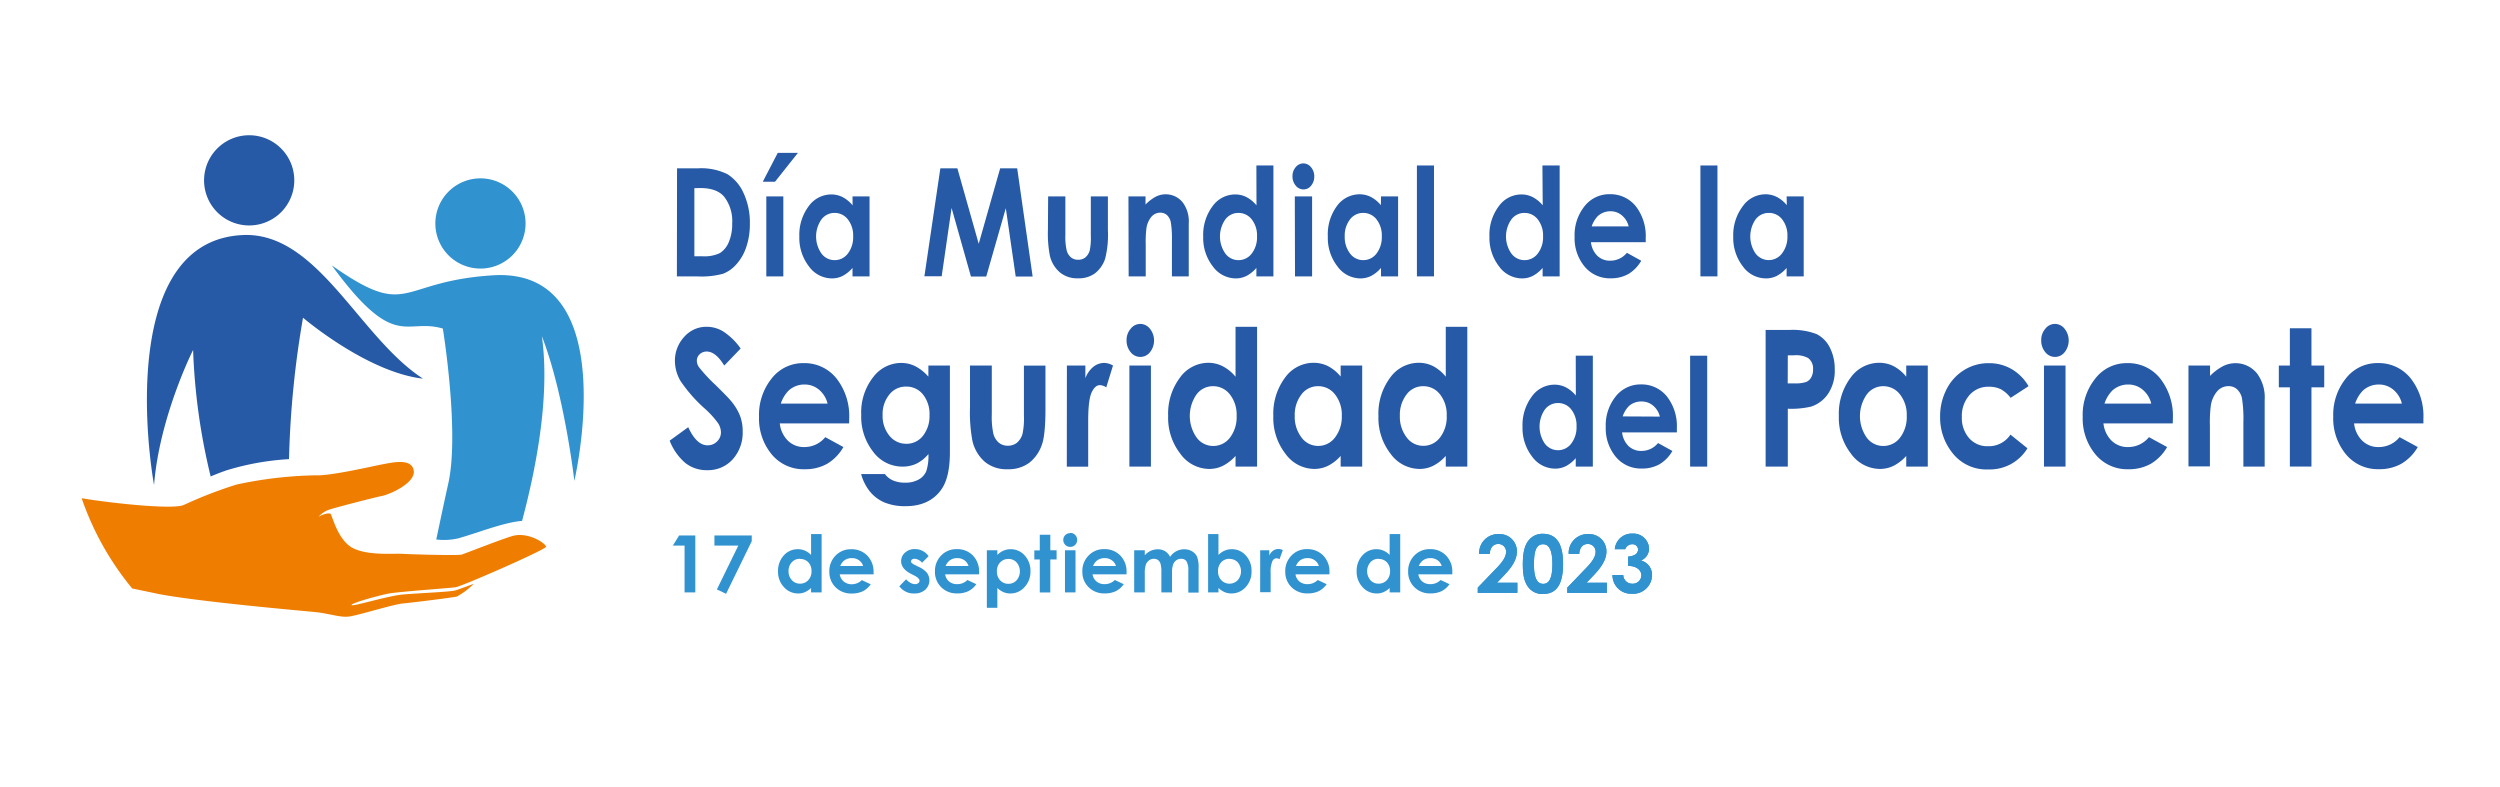 <svg xmlns="http://www.w3.org/2000/svg" viewBox="0 0 504.92 159.02"><defs><style>.cls-1{isolation:isolate;}.cls-2,.cls-5{fill:#265aa6;}.cls-2{mix-blend-mode:multiply;}.cls-3{fill:#3192d0;}.cls-4{fill:#ef7d00;}</style></defs><g class="cls-1"><g id="Base"><path class="cls-2" d="M42.55,96.23c1-.43,2.07-.85,3.28-1.26a53.44,53.44,0,0,1,12.54-2.24A193.21,193.21,0,0,1,61.2,64.17s12.88,11,24.23,12.31c-13-8.44-21.33-29.84-36.55-29-22.54,1.18-20.07,37-17.77,50.5C32.22,84.08,39,70.68,39,70.68A125.51,125.51,0,0,0,42.55,96.23Z"/><path class="cls-3" d="M89.44,66.36s3.41,20.93,1.1,31.29c-.89,4-1.73,8-2.43,11.31a12.77,12.77,0,0,0,4.48-.24c4.2-1.2,9.27-3.25,12.85-3.51,3-11.21,5.65-25.55,4-37.31C114,79.63,116,97.12,116,97.12S126.11,54,99.61,55.6c-19.48,1.21-16.74,9.12-32.6-2C79.85,71.13,81.87,64.12,89.44,66.36Z"/><path class="cls-4" d="M78.44,119.89c2-.38,12.21-1.1,13.54-1.28s18.24-7.61,18.3-8.17-3.14-2.85-6.31-2.3c-1.38.24-10,3.64-10.72,3.87s-10.63-.06-12.11-.16-7,.43-10-1.23-4.09-6.68-4.39-6.85c-.5-.28-2,.3-2.44.62A5.34,5.34,0,0,1,66.29,103c1-.38,9.24-2.51,10.85-2.83s6.79-2.61,6.42-5.11-4-1.72-6.22-1.3S66.69,96.16,63.7,96a81.72,81.72,0,0,0-15.94,1.87A87.24,87.24,0,0,0,37.09,102c-2.4,1-15.61-.51-20.6-1.38A58.4,58.4,0,0,0,26.7,118.85L32.2,120c8,1.52,28.23,3.31,31.29,3.6s5.18,1.18,7.09.91,8.88-2.46,10.81-2.63,10.55-1.26,10.88-1.4a14.53,14.53,0,0,0,3.42-2.58s-2.61,1-3.66,1.33-7.53.56-10.65.84S71.11,122.59,71,122.2,76.44,120.28,78.44,119.89Z"/><path class="cls-2" d="M41.24,35.77a9.11,9.11,0,1,1,8.43,9.74A9.1,9.1,0,0,1,41.24,35.77Z"/><path class="cls-3" d="M87.93,45.35a9.11,9.11,0,1,1,9.32,8.89A9.11,9.11,0,0,1,87.93,45.35Z"/><path class="cls-5" d="M136.74,34h4.18a12,12,0,0,1,6,1.18A8.7,8.7,0,0,1,150.18,39a14.2,14.2,0,0,1,1.27,6.21,14.34,14.34,0,0,1-.71,4.64,9.77,9.77,0,0,1-2,3.51,6.85,6.85,0,0,1-2.71,1.93,16.45,16.45,0,0,1-5.07.54h-4.25Zm3.5,4V51.76h1.65a7.2,7.2,0,0,0,3.51-.65,4.75,4.75,0,0,0,1.79-2.2,9.33,9.33,0,0,0,.69-3.81,8,8,0,0,0-1.65-5.4c-1-1.15-2.59-1.72-4.79-1.72Z"/><path class="cls-5" d="M157.08,30.88h4.07l-4.62,5.82h-2.47Zm-2.31,8.78h3.44V55.82h-3.44Z"/><path class="cls-5" d="M172.18,39.66h3.44V55.82h-3.44V54.11a6.87,6.87,0,0,1-2,1.62,4.8,4.8,0,0,1-2.2.5,5.75,5.75,0,0,1-4.6-2.43,9.38,9.38,0,0,1-1.94-6,9.67,9.67,0,0,1,1.88-6.14,5.63,5.63,0,0,1,4.56-2.39,5,5,0,0,1,2.32.55,6.65,6.65,0,0,1,2,1.65ZM168.55,43a3.27,3.27,0,0,0-2.65,1.33,6,6,0,0,0,0,6.86,3.26,3.26,0,0,0,2.65,1.35,3.3,3.3,0,0,0,2.69-1.33,5.41,5.41,0,0,0,1.07-3.48,5.24,5.24,0,0,0-1.07-3.42A3.36,3.36,0,0,0,168.55,43Z"/><path class="cls-5" d="M189.92,34h3.44l4.31,15.24L202,34h3.44l3.12,21.85h-3.42l-2-13.8-3.95,13.8H196.1L192.19,42l-2,13.8H186.7Z"/><path class="cls-5" d="M211.69,39.66h3.48v7.78a12.33,12.33,0,0,0,.27,3.15,2.76,2.76,0,0,0,.85,1.38,2.18,2.18,0,0,0,1.45.49A2.27,2.27,0,0,0,219.2,52a2.87,2.87,0,0,0,.89-1.42,12.32,12.32,0,0,0,.22-3V39.66h3.45V46.5a19.55,19.55,0,0,1-.57,5.8,6.22,6.22,0,0,1-2.05,2.91,5.52,5.52,0,0,1-3.43,1A5.41,5.41,0,0,1,214.05,55a6.34,6.34,0,0,1-2-3.31,23.52,23.52,0,0,1-.4-5.35Z"/><path class="cls-5" d="M227.91,39.66h3.45v1.65a8.28,8.28,0,0,1,2.12-1.61,4.4,4.4,0,0,1,5.42,1.22,6.42,6.42,0,0,1,1.19,4.22V55.82h-3.4V48.74a21.62,21.62,0,0,0-.22-3.84,2.76,2.76,0,0,0-.77-1.45,2,2,0,0,0-1.36-.5,2.35,2.35,0,0,0-1.79.83,4.65,4.65,0,0,0-1,2.27,21.81,21.81,0,0,0-.15,3.28v6.49h-3.45Z"/><path class="cls-5" d="M253.75,33.42h3.44v22.4h-3.44V54.11a6.87,6.87,0,0,1-2,1.62,4.83,4.83,0,0,1-2.2.5,5.75,5.75,0,0,1-4.6-2.43,9.32,9.32,0,0,1-1.94-6,9.61,9.61,0,0,1,1.88-6.14,5.63,5.63,0,0,1,4.56-2.39,5,5,0,0,1,2.32.55,6.65,6.65,0,0,1,2,1.65ZM250.12,43a3.27,3.27,0,0,0-2.65,1.33,6,6,0,0,0,0,6.86,3.26,3.26,0,0,0,2.64,1.35,3.32,3.32,0,0,0,2.7-1.33,5.41,5.41,0,0,0,1.07-3.48,5.24,5.24,0,0,0-1.07-3.42A3.37,3.37,0,0,0,250.12,43Z"/><path class="cls-5" d="M263.24,33a2,2,0,0,1,1.55.78,2.8,2.8,0,0,1,.65,1.87,2.83,2.83,0,0,1-.64,1.85,1.94,1.94,0,0,1-1.54.76,2,2,0,0,1-1.57-.78,2.87,2.87,0,0,1-.65-1.89,2.75,2.75,0,0,1,.65-1.83A2,2,0,0,1,263.24,33Zm-1.73,6.66H265V55.82h-3.45Z"/><path class="cls-5" d="M278.92,39.66h3.45V55.82h-3.45V54.11a6.72,6.72,0,0,1-2,1.62,4.83,4.83,0,0,1-2.2.5,5.75,5.75,0,0,1-4.6-2.43,9.32,9.32,0,0,1-1.94-6A9.66,9.66,0,0,1,270,41.63a5.66,5.66,0,0,1,4.57-2.39,5,5,0,0,1,2.32.55,6.5,6.5,0,0,1,2,1.65ZM275.3,43a3.27,3.27,0,0,0-2.65,1.33,5.3,5.3,0,0,0-1.06,3.41,5.4,5.4,0,0,0,1.07,3.45,3.27,3.27,0,0,0,2.65,1.35,3.32,3.32,0,0,0,2.7-1.33,5.41,5.41,0,0,0,1.07-3.48A5.24,5.24,0,0,0,278,44.29,3.37,3.37,0,0,0,275.3,43Z"/><path class="cls-5" d="M286.17,33.42h3.45v22.4h-3.45Z"/><path class="cls-5" d="M311.52,33.42H315v22.4h-3.44V54.11a6.87,6.87,0,0,1-2,1.62,4.8,4.8,0,0,1-2.2.5,5.75,5.75,0,0,1-4.6-2.43,9.38,9.38,0,0,1-1.94-6,9.61,9.61,0,0,1,1.88-6.14,5.63,5.63,0,0,1,4.56-2.39,5,5,0,0,1,2.32.55,6.65,6.65,0,0,1,2,1.65ZM307.89,43a3.27,3.27,0,0,0-2.65,1.33,6,6,0,0,0,0,6.86,3.26,3.26,0,0,0,2.65,1.35,3.3,3.3,0,0,0,2.69-1.33,5.41,5.41,0,0,0,1.07-3.48,5.24,5.24,0,0,0-1.07-3.42A3.36,3.36,0,0,0,307.89,43Z"/><path class="cls-5" d="M332.39,48.91H321.32a4.55,4.55,0,0,0,1.28,2.74,3.63,3.63,0,0,0,2.65,1,4.29,4.29,0,0,0,3.33-1.59l2.9,1.6a7.37,7.37,0,0,1-2.6,2.68,7.11,7.11,0,0,1-3.6.87,6.57,6.57,0,0,1-5.26-2.4,8.94,8.94,0,0,1-2-6,9.32,9.32,0,0,1,2-6.15,6.35,6.35,0,0,1,5.08-2.44,6.58,6.58,0,0,1,5.28,2.44,9.8,9.8,0,0,1,2,6.46Zm-3.45-3.19a4.12,4.12,0,0,0-1.35-2.2,3.47,3.47,0,0,0-2.33-.85,3.76,3.76,0,0,0-2.53.95,5.5,5.5,0,0,0-1.26,2.1Z"/><path class="cls-5" d="M343.43,33.42h3.44v22.4h-3.44Z"/><path class="cls-5" d="M360.84,39.66h3.45V55.82h-3.45V54.11a6.84,6.84,0,0,1-2,1.62,4.83,4.83,0,0,1-2.2.5A5.76,5.76,0,0,1,352,53.8a9.38,9.38,0,0,1-1.94-6A9.67,9.67,0,0,1,352,41.63a5.63,5.63,0,0,1,4.56-2.39,5,5,0,0,1,2.32.55,6.42,6.42,0,0,1,2,1.65ZM357.22,43a3.29,3.29,0,0,0-2.66,1.33,6.08,6.08,0,0,0,0,6.86,3.33,3.33,0,0,0,5.34,0A5.41,5.41,0,0,0,361,47.71a5.24,5.24,0,0,0-1.07-3.42A3.34,3.34,0,0,0,357.22,43Z"/><path class="cls-5" d="M149.59,70.39l-3.31,3.44Q144.54,71,142.74,71a2,2,0,0,0-1.44.56,1.72,1.72,0,0,0-.56,1.24,2.37,2.37,0,0,0,.4,1.32,32.48,32.48,0,0,0,3.27,3.54q2.57,2.52,3.1,3.17a11.17,11.17,0,0,1,1.93,3.09,8.82,8.82,0,0,1,.56,3.22,8.07,8.07,0,0,1-2,5.61,6.7,6.7,0,0,1-5.2,2.21,6.92,6.92,0,0,1-4.37-1.44A11.32,11.32,0,0,1,135.25,89L139,86.28q1.69,3.66,3.9,3.66a2.6,2.6,0,0,0,1.93-.79,2.5,2.5,0,0,0,.78-1.82,3.51,3.51,0,0,0-.59-1.87,18.37,18.37,0,0,0-2.6-2.87,29.43,29.43,0,0,1-5-5.68,8.14,8.14,0,0,1-1.11-4A7.08,7.08,0,0,1,138.22,68a5.94,5.94,0,0,1,4.59-2,6.34,6.34,0,0,1,3.34,1A12.88,12.88,0,0,1,149.59,70.39Z"/><path class="cls-5" d="M171.49,85.51h-14A5.74,5.74,0,0,0,159.13,89a4.57,4.57,0,0,0,3.35,1.29,5.4,5.4,0,0,0,4.2-2l3.66,2a9.27,9.27,0,0,1-3.28,3.38,9,9,0,0,1-4.55,1.1,8.32,8.32,0,0,1-6.65-3,11.34,11.34,0,0,1-2.56-7.59,11.7,11.7,0,0,1,2.56-7.75,8,8,0,0,1,6.41-3.09,8.26,8.26,0,0,1,6.67,3.09,12.32,12.32,0,0,1,2.57,8.15Zm-4.35-4a5.23,5.23,0,0,0-1.7-2.78,4.46,4.46,0,0,0-2.95-1.07,4.69,4.69,0,0,0-3.19,1.2,6.74,6.74,0,0,0-1.6,2.65Z"/><path class="cls-5" d="M187.51,73.83h4.34V91.31q0,5.18-1.77,7.61c-1.59,2.21-4,3.31-7.16,3.31a10.84,10.84,0,0,1-4.29-.75,7.73,7.73,0,0,1-2.94-2.21,9.69,9.69,0,0,1-1.77-3.53h4.8a4.06,4.06,0,0,0,1.65,1.3,5.93,5.93,0,0,0,2.37.44,5.4,5.4,0,0,0,2.82-.64,3.47,3.47,0,0,0,1.51-1.65,9.74,9.74,0,0,0,.44-3.49,7.29,7.29,0,0,1-2.41,1.94,6.55,6.55,0,0,1-2.85.6,7.32,7.32,0,0,1-5.9-3,11.48,11.48,0,0,1-2.41-7.5A11.53,11.53,0,0,1,176.49,76,7.09,7.09,0,0,1,182,73.3a6.42,6.42,0,0,1,2.83.65,8.91,8.91,0,0,1,2.67,2.13ZM183,78.08a4.19,4.19,0,0,0-3.4,1.63,6.21,6.21,0,0,0-1.34,4.08A6.3,6.3,0,0,0,179.63,88a4.31,4.31,0,0,0,3.45,1.63A4.15,4.15,0,0,0,186.42,88a6.42,6.42,0,0,0,1.31-4.19,6.27,6.27,0,0,0-1.32-4.14A4.24,4.24,0,0,0,183,78.08Z"/><path class="cls-5" d="M195.91,73.83h4.4v9.83a16.11,16.11,0,0,0,.33,4,3.6,3.6,0,0,0,1.08,1.74,2.8,2.8,0,0,0,1.83.62,2.9,2.9,0,0,0,1.85-.61,3.62,3.62,0,0,0,1.12-1.8,15.37,15.37,0,0,0,.28-3.77v-10h4.35v8.64q0,5.36-.72,7.32a7.8,7.8,0,0,1-2.58,3.69,7.05,7.05,0,0,1-4.34,1.28,6.86,6.86,0,0,1-4.61-1.5,8,8,0,0,1-2.49-4.18,30.52,30.52,0,0,1-.5-6.76Z"/><path class="cls-5" d="M215.48,73.83h3.73v2.56a5.3,5.3,0,0,1,1.61-2.3,3.46,3.46,0,0,1,2.2-.79,3.52,3.52,0,0,1,1.77.53l-1.36,4.4a2.67,2.67,0,0,0-1.26-.45c-.67,0-1.23.49-1.69,1.47s-.7,2.89-.7,5.74l0,1v8.26h-4.32Z"/><path class="cls-5" d="M230.27,65.42a2.5,2.5,0,0,1,2,1,3.8,3.8,0,0,1,0,4.7,2.47,2.47,0,0,1-3.92,0,3.62,3.62,0,0,1-.82-2.4,3.44,3.44,0,0,1,.81-2.3A2.47,2.47,0,0,1,230.27,65.42Zm-2.17,8.41h4.35V94.24H228.1Z"/><path class="cls-5" d="M249.54,66h4.35V94.24h-4.35V92.08a8.7,8.7,0,0,1-2.56,2,6.23,6.23,0,0,1-2.78.63,7.24,7.24,0,0,1-5.81-3.07,11.77,11.77,0,0,1-2.46-7.62,12.12,12.12,0,0,1,2.38-7.75,7.11,7.11,0,0,1,5.76-3A6.41,6.41,0,0,1,247,74a8.19,8.19,0,0,1,2.54,2.09ZM245,78a4.1,4.1,0,0,0-3.35,1.68,7.6,7.6,0,0,0,0,8.65A4.13,4.13,0,0,0,245,90.07a4.2,4.2,0,0,0,3.41-1.68,6.8,6.8,0,0,0,1.35-4.4,6.6,6.6,0,0,0-1.35-4.31A4.23,4.23,0,0,0,245,78Z"/><path class="cls-5" d="M270.77,73.83h4.35V94.24h-4.35V92.08a8.57,8.57,0,0,1-2.56,2,6.2,6.2,0,0,1-2.78.63,7.24,7.24,0,0,1-5.81-3.07,11.77,11.77,0,0,1-2.45-7.62,12.18,12.18,0,0,1,2.37-7.75,7.11,7.11,0,0,1,5.76-3,6.49,6.49,0,0,1,2.94.69,8.27,8.27,0,0,1,2.53,2.09ZM266.19,78a4.12,4.12,0,0,0-3.35,1.68A6.69,6.69,0,0,0,261.5,84a6.79,6.79,0,0,0,1.36,4.35,4.13,4.13,0,0,0,3.35,1.71,4.19,4.19,0,0,0,3.4-1.68A6.8,6.8,0,0,0,271,84a6.6,6.6,0,0,0-1.35-4.31A4.23,4.23,0,0,0,266.19,78Z"/><path class="cls-5" d="M292,66h4.35V94.24H292V92.08a8.57,8.57,0,0,1-2.56,2,6.2,6.2,0,0,1-2.78.63,7.26,7.26,0,0,1-5.81-3.07,11.77,11.77,0,0,1-2.45-7.62,12.18,12.18,0,0,1,2.37-7.75,7.12,7.12,0,0,1,5.77-3,6.44,6.44,0,0,1,2.93.69A8.27,8.27,0,0,1,292,76.08ZM287.42,78a4.12,4.12,0,0,0-3.35,1.68,6.69,6.69,0,0,0-1.34,4.3,6.79,6.79,0,0,0,1.36,4.35,4.13,4.13,0,0,0,3.35,1.71,4.18,4.18,0,0,0,3.4-1.68,6.8,6.8,0,0,0,1.35-4.4,6.6,6.6,0,0,0-1.35-4.31A4.23,4.23,0,0,0,287.42,78Z"/><path class="cls-5" d="M318.25,71.84h3.45v22.4h-3.45V92.53a6.84,6.84,0,0,1-2,1.62,4.83,4.83,0,0,1-2.2.5,5.76,5.76,0,0,1-4.61-2.43,9.38,9.38,0,0,1-1.94-6,9.67,9.67,0,0,1,1.88-6.14,5.63,5.63,0,0,1,4.56-2.39,5.06,5.06,0,0,1,2.33.55,6.5,6.5,0,0,1,2,1.65Zm-3.62,9.56A3.29,3.29,0,0,0,312,82.73a6.08,6.08,0,0,0,0,6.86,3.33,3.33,0,0,0,5.34,0,5.41,5.41,0,0,0,1.07-3.48,5.24,5.24,0,0,0-1.07-3.42A3.34,3.34,0,0,0,314.63,81.4Z"/><path class="cls-5" d="M338.68,87.33H327.61a4.61,4.61,0,0,0,1.28,2.74,3.65,3.65,0,0,0,2.66,1,4.27,4.27,0,0,0,3.32-1.59l2.9,1.6a7.29,7.29,0,0,1-2.6,2.68,7.11,7.11,0,0,1-3.6.87,6.57,6.57,0,0,1-5.26-2.4,9,9,0,0,1-2-6,9.32,9.32,0,0,1,2-6.15,6.36,6.36,0,0,1,5.08-2.44,6.55,6.55,0,0,1,5.28,2.44,9.74,9.74,0,0,1,2,6.46Zm-3.44-3.19a4.12,4.12,0,0,0-1.35-2.2,3.49,3.49,0,0,0-2.33-.85A3.72,3.72,0,0,0,329,82a5.38,5.38,0,0,0-1.27,2.1Z"/><path class="cls-5" d="M341.35,71.84h3.45v22.4h-3.45Z"/><path class="cls-5" d="M356.6,66.64h4.73a13.6,13.6,0,0,1,5.55.83,6.06,6.06,0,0,1,2.68,2.71,9.52,9.52,0,0,1,1,4.47,8.38,8.38,0,0,1-1.29,4.8,6.62,6.62,0,0,1-3.48,2.67,17.48,17.48,0,0,1-4.71.43V94.24H356.6Zm4.46,10.79h1.42a6.51,6.51,0,0,0,2.33-.29,2.06,2.06,0,0,0,1-.93,3.07,3.07,0,0,0,.37-1.57,2.64,2.64,0,0,0-1-2.33,5.14,5.14,0,0,0-2.84-.55h-1.26Z"/><path class="cls-5" d="M385,73.83h4.35V94.24H385V92.08a8.7,8.7,0,0,1-2.56,2,6.23,6.23,0,0,1-2.78.63,7.24,7.24,0,0,1-5.81-3.07,11.77,11.77,0,0,1-2.46-7.62,12.12,12.12,0,0,1,2.38-7.75,7.11,7.11,0,0,1,5.76-3,6.41,6.41,0,0,1,2.93.69A8.19,8.19,0,0,1,385,76.08ZM380.37,78A4.1,4.1,0,0,0,377,79.71a7.6,7.6,0,0,0,0,8.65,4.13,4.13,0,0,0,3.34,1.71,4.2,4.2,0,0,0,3.41-1.68,6.8,6.8,0,0,0,1.35-4.4,6.6,6.6,0,0,0-1.35-4.31A4.23,4.23,0,0,0,380.37,78Z"/><path class="cls-5" d="M409.7,78l-3.62,2.35a6.4,6.4,0,0,0-2-1.75,5.37,5.37,0,0,0-2.34-.49,5,5,0,0,0-4,1.72,6.37,6.37,0,0,0-1.51,4.39,6.17,6.17,0,0,0,1.45,4.25,4.84,4.84,0,0,0,3.82,1.65,5.23,5.23,0,0,0,4.55-2.34l3.43,2.76a8.88,8.88,0,0,1-7.88,4.27,8.69,8.69,0,0,1-7.16-3.19,11.45,11.45,0,0,1-2.6-7.46,11.92,11.92,0,0,1,1.26-5.46,9.7,9.7,0,0,1,3.52-3.92,9.26,9.26,0,0,1,5.05-1.43,9,9,0,0,1,4.64,1.21A9.41,9.41,0,0,1,409.7,78Z"/><path class="cls-5" d="M415,65.42a2.49,2.49,0,0,1,2,1,3.8,3.8,0,0,1,0,4.7,2.47,2.47,0,0,1-3.92,0,3.62,3.62,0,0,1-.82-2.4,3.44,3.44,0,0,1,.81-2.3A2.47,2.47,0,0,1,415,65.42Zm-2.18,8.41h4.35V94.24h-4.35Z"/><path class="cls-5" d="M438.83,85.51h-14A5.74,5.74,0,0,0,426.47,89a4.59,4.59,0,0,0,3.36,1.29,5.39,5.39,0,0,0,4.19-2l3.67,2a9.3,9.3,0,0,1-3.29,3.38,9,9,0,0,1-4.54,1.1,8.31,8.31,0,0,1-6.65-3,11.34,11.34,0,0,1-2.57-7.59,11.7,11.7,0,0,1,2.56-7.75,8,8,0,0,1,6.42-3.09,8.25,8.25,0,0,1,6.66,3.09,12.26,12.26,0,0,1,2.57,8.15Zm-4.35-4a5.17,5.17,0,0,0-1.7-2.78,4.46,4.46,0,0,0-2.95-1.07,4.69,4.69,0,0,0-3.19,1.2,6.74,6.74,0,0,0-1.6,2.65Z"/><path class="cls-5" d="M442,73.83h4.36v2.09a10.5,10.5,0,0,1,2.68-2,5.67,5.67,0,0,1,2.46-.57,5.56,5.56,0,0,1,4.38,2.12,8.11,8.11,0,0,1,1.51,5.33V94.24h-4.3V85.3a27.07,27.07,0,0,0-.28-4.86,3.46,3.46,0,0,0-1-1.82,2.48,2.48,0,0,0-1.71-.63,3,3,0,0,0-2.27,1,5.84,5.84,0,0,0-1.31,2.88,26.76,26.76,0,0,0-.19,4.14v8.19H442Z"/><path class="cls-5" d="M462.48,66.3h4.36v7.53h2.58v4.4h-2.58v16h-4.36v-16h-2.23v-4.4h2.23Z"/><path class="cls-5" d="M489.45,85.51h-14A5.74,5.74,0,0,0,477.09,89a4.59,4.59,0,0,0,3.36,1.29,5.39,5.39,0,0,0,4.19-2l3.67,2A9.3,9.3,0,0,1,485,93.66a9,9,0,0,1-4.54,1.1,8.31,8.31,0,0,1-6.65-3,11.34,11.34,0,0,1-2.57-7.59,11.7,11.7,0,0,1,2.56-7.75,8,8,0,0,1,6.42-3.09,8.25,8.25,0,0,1,6.66,3.09,12.32,12.32,0,0,1,2.57,8.15Zm-4.35-4a5.17,5.17,0,0,0-1.7-2.78,4.46,4.46,0,0,0-2.95-1.07,4.69,4.69,0,0,0-3.19,1.2,6.74,6.74,0,0,0-1.6,2.65Z"/><path class="cls-3" d="M137.16,108.15h3.27v11.49h-2.17V110.2h-2.37Z"/><path class="cls-3" d="M144.29,108.15h7.54v1.15l-5.19,10.63-1.85-.89,4.32-8.84h-4.82Z"/><path class="cls-3" d="M163.81,107.86h2.13v11.78h-2.13v-.89a4.24,4.24,0,0,1-1.26.85,3.4,3.4,0,0,1-1.36.26,3.78,3.78,0,0,1-2.85-1.27,4.49,4.49,0,0,1-1.2-3.18,4.59,4.59,0,0,1,1.16-3.23,3.72,3.72,0,0,1,2.83-1.26,3.67,3.67,0,0,1,1.44.29,3.89,3.89,0,0,1,1.24.87Zm-2.25,5a2.14,2.14,0,0,0-1.64.7,2.52,2.52,0,0,0-.66,1.79,2.59,2.59,0,0,0,.67,1.82,2.16,2.16,0,0,0,1.64.71,2.19,2.19,0,0,0,1.67-.7,2.57,2.57,0,0,0,.66-1.83,2.5,2.5,0,0,0-.66-1.8A2.22,2.22,0,0,0,161.56,112.89Z"/><path class="cls-3" d="M176.46,116H169.6a2.31,2.31,0,0,0,.8,1.44A2.46,2.46,0,0,0,172,118a2.85,2.85,0,0,0,2.06-.84l1.8.85a4.39,4.39,0,0,1-1.61,1.41,5.13,5.13,0,0,1-2.23.45,4.4,4.4,0,0,1-3.26-1.26,4.28,4.28,0,0,1-1.26-3.16,4.44,4.44,0,0,1,1.25-3.23,4.22,4.22,0,0,1,3.15-1.29,4.37,4.37,0,0,1,3.27,1.29,4.63,4.63,0,0,1,1.26,3.39Zm-2.14-1.68a2.14,2.14,0,0,0-.83-1.16,2.39,2.39,0,0,0-1.44-.44,2.52,2.52,0,0,0-1.57.5,2.78,2.78,0,0,0-.78,1.1Z"/><path class="cls-3" d="M187.55,112.33l-1.32,1.32a2.27,2.27,0,0,0-1.46-.8,1,1,0,0,0-.57.15.48.48,0,0,0-.2.38.45.45,0,0,0,.13.32,2.25,2.25,0,0,0,.64.39l.78.4a4.49,4.49,0,0,1,1.69,1.24,2.57,2.57,0,0,1-.37,3.38,3.2,3.2,0,0,1-2.23.75,3.54,3.54,0,0,1-3-1.45L183,117a3.16,3.16,0,0,0,.88.71,2,2,0,0,0,.9.27,1,1,0,0,0,.68-.21.59.59,0,0,0,.26-.47c0-.32-.31-.65-.93-1l-.72-.36c-1.38-.69-2.07-1.56-2.07-2.6a2.24,2.24,0,0,1,.78-1.72,2.81,2.81,0,0,1,2-.72,3.38,3.38,0,0,1,1.56.37A3.34,3.34,0,0,1,187.55,112.33Z"/><path class="cls-3" d="M197.75,116h-6.86a2.3,2.3,0,0,0,.79,1.44,2.48,2.48,0,0,0,1.65.54,2.85,2.85,0,0,0,2.06-.84l1.79.85a4.24,4.24,0,0,1-1.61,1.41,5.05,5.05,0,0,1-2.22.45,4.39,4.39,0,0,1-3.26-1.26,4.28,4.28,0,0,1-1.26-3.16,4.44,4.44,0,0,1,1.25-3.23,4.22,4.22,0,0,1,3.15-1.29,4.37,4.37,0,0,1,3.27,1.29,4.66,4.66,0,0,1,1.25,3.39Zm-2.14-1.68a2.19,2.19,0,0,0-.83-1.16,2.42,2.42,0,0,0-1.45-.44,2.51,2.51,0,0,0-1.56.5,2.78,2.78,0,0,0-.79,1.1Z"/><path class="cls-3" d="M201.43,111.14v.94a3.93,3.93,0,0,1,1.25-.87,3.67,3.67,0,0,1,1.44-.29,3.72,3.72,0,0,1,2.83,1.26,4.55,4.55,0,0,1,1.17,3.23,4.5,4.5,0,0,1-1.21,3.18,3.78,3.78,0,0,1-2.85,1.27,3.45,3.45,0,0,1-1.37-.26,4.24,4.24,0,0,1-1.26-.85v4h-2.12V111.14Zm2.25,1.75a2.24,2.24,0,0,0-1.68.69,2.5,2.5,0,0,0-.66,1.8,2.57,2.57,0,0,0,.66,1.83,2.21,2.21,0,0,0,1.68.7,2.18,2.18,0,0,0,1.64-.71,2.78,2.78,0,0,0,0-3.61A2.16,2.16,0,0,0,203.68,112.89Z"/><path class="cls-3" d="M210,108h2.13v3.13h1.27V113h-1.27v6.66H210V113h-1.1v-1.84H210Z"/><path class="cls-3" d="M216.15,107.64a1.31,1.31,0,0,1,1,.4,1.4,1.4,0,0,1,.4,1,1.35,1.35,0,0,1-.4,1,1.29,1.29,0,0,1-1,.41,1.32,1.32,0,0,1-1-.41,1.38,1.38,0,0,1-.4-1,1.35,1.35,0,0,1,1.35-1.36Zm-1.06,3.5h2.13v8.5h-2.13Z"/><path class="cls-3" d="M227.52,116h-6.86a2.31,2.31,0,0,0,.8,1.44,2.47,2.47,0,0,0,1.64.54,2.84,2.84,0,0,0,2.06-.84l1.8.85a4.39,4.39,0,0,1-1.61,1.41,5.13,5.13,0,0,1-2.23.45,4.42,4.42,0,0,1-3.26-1.26,4.28,4.28,0,0,1-1.26-3.16,4.41,4.41,0,0,1,1.26-3.23,4.18,4.18,0,0,1,3.14-1.29,4.37,4.37,0,0,1,3.27,1.29,4.63,4.63,0,0,1,1.26,3.39Zm-2.13-1.68a2.16,2.16,0,0,0-.84-1.16,2.37,2.37,0,0,0-1.44-.44,2.52,2.52,0,0,0-1.57.5,2.78,2.78,0,0,0-.78,1.1Z"/><path class="cls-3" d="M229.07,111.14h2.14v1a3.68,3.68,0,0,1,1.21-.9,3.53,3.53,0,0,1,1.46-.3,2.73,2.73,0,0,1,1.44.39,2.79,2.79,0,0,1,1,1.14,3.48,3.48,0,0,1,1.25-1.14,3.39,3.39,0,0,1,1.61-.39,3,3,0,0,1,1.6.42,2.41,2.41,0,0,1,1,1.11,5.89,5.89,0,0,1,.3,2.21v5H240v-4.31a3.7,3.7,0,0,0-.36-2,1.23,1.23,0,0,0-1.08-.51,1.63,1.63,0,0,0-1,.31,1.84,1.84,0,0,0-.64.87,5.33,5.33,0,0,0-.21,1.77v3.83h-2.15v-4.11a5.88,5.88,0,0,0-.17-1.66,1.47,1.47,0,0,0-.51-.76,1.28,1.28,0,0,0-.81-.25,1.55,1.55,0,0,0-1,.32,1.84,1.84,0,0,0-.65.88,5.62,5.62,0,0,0-.21,1.8v3.78h-2.14Z"/><path class="cls-3" d="M246.09,107.86v4.22a3.93,3.93,0,0,1,1.25-.87,3.67,3.67,0,0,1,1.44-.29,3.72,3.72,0,0,1,2.83,1.26,4.54,4.54,0,0,1,1.16,3.23,4.49,4.49,0,0,1-1.2,3.18,3.78,3.78,0,0,1-2.85,1.27,3.45,3.45,0,0,1-1.37-.26,4.24,4.24,0,0,1-1.26-.85v.89H244V107.86Zm2.24,5a2.22,2.22,0,0,0-1.67.69,2.5,2.5,0,0,0-.66,1.8,2.57,2.57,0,0,0,.66,1.83,2.31,2.31,0,0,0,3.32,0,2.78,2.78,0,0,0,0-3.61A2.17,2.17,0,0,0,248.33,112.89Z"/><path class="cls-3" d="M254.52,111.14h1.83v1.07a2.3,2.3,0,0,1,.79-1,1.91,1.91,0,0,1,1.08-.33,2,2,0,0,1,.87.22l-.67,1.84a1.42,1.42,0,0,0-.62-.19,1,1,0,0,0-.83.61,5.52,5.52,0,0,0-.34,2.39v3.85h-2.12Z"/><path class="cls-3" d="M268.5,116h-6.85a2.3,2.3,0,0,0,.79,1.44,2.47,2.47,0,0,0,1.64.54,2.84,2.84,0,0,0,2.06-.84l1.8.85a4.39,4.39,0,0,1-1.61,1.41,5.13,5.13,0,0,1-2.23.45,4.42,4.42,0,0,1-3.26-1.26,4.28,4.28,0,0,1-1.26-3.16,4.41,4.41,0,0,1,1.26-3.23,4.18,4.18,0,0,1,3.14-1.29,4.37,4.37,0,0,1,3.27,1.29,4.63,4.63,0,0,1,1.26,3.39Zm-2.13-1.68a2.16,2.16,0,0,0-.84-1.16,2.37,2.37,0,0,0-1.44-.44,2.52,2.52,0,0,0-1.57.5,2.78,2.78,0,0,0-.78,1.1Z"/><path class="cls-3" d="M280.66,107.86h2.14v11.78h-2.14v-.89a4.08,4.08,0,0,1-1.25.85,3.4,3.4,0,0,1-1.36.26,3.78,3.78,0,0,1-2.85-1.27,4.49,4.49,0,0,1-1.2-3.18,4.54,4.54,0,0,1,1.16-3.23,3.72,3.72,0,0,1,2.83-1.26,3.62,3.62,0,0,1,1.43.29,3.79,3.79,0,0,1,1.24.87Zm-2.24,5a2.13,2.13,0,0,0-1.64.7,2.78,2.78,0,0,0,0,3.61,2.16,2.16,0,0,0,1.64.71,2.2,2.2,0,0,0,1.67-.7,2.57,2.57,0,0,0,.66-1.83,2.5,2.5,0,0,0-.66-1.8A2.24,2.24,0,0,0,278.42,112.89Z"/><path class="cls-3" d="M293.32,116h-6.86a2.3,2.3,0,0,0,.79,1.44,2.48,2.48,0,0,0,1.65.54,2.85,2.85,0,0,0,2.06-.84l1.79.85a4.31,4.31,0,0,1-1.61,1.41,5.1,5.1,0,0,1-2.23.45,4.38,4.38,0,0,1-3.25-1.26,4.28,4.28,0,0,1-1.26-3.16,4.44,4.44,0,0,1,1.25-3.23,4.22,4.22,0,0,1,3.15-1.29,4.33,4.33,0,0,1,3.26,1.29,4.63,4.63,0,0,1,1.26,3.39Zm-2.14-1.68a2.19,2.19,0,0,0-.83-1.16,2.42,2.42,0,0,0-1.45-.44,2.51,2.51,0,0,0-1.56.5,2.78,2.78,0,0,0-.79,1.1Z"/></g><g id="_2023" data-name="2023"><path class="cls-3" d="M302,115c1.34-1.35,2.18-2.45,2.18-3.56a1.54,1.54,0,0,0-1.6-1.57c-1,0-1.65.79-1.69,2h-2.15a3.83,3.83,0,0,1,4-4,3.48,3.48,0,0,1,3.63,3.47c0,1.68-1,3.22-2.73,5l-1.29,1.35h4.11v2.05h-8v-1.06Z"/><path class="cls-3" d="M315.69,113.89c0,4.07-1.3,6.07-4,6.07a3.49,3.49,0,0,1-3-1.34c-.87-1.13-1.13-2.6-1.13-4.62,0-2.22.32-3.82,1.19-4.88a3.53,3.53,0,0,1,2.84-1.31C314.37,107.81,315.69,109.83,315.69,113.89Zm-5.88.16c0,2.57.59,3.87,1.87,3.87s1.85-1.33,1.85-4-.61-4-1.87-4C310.24,109.92,309.81,111.31,309.81,114.05Z"/><path class="cls-3" d="M320.08,115c1.34-1.35,2.18-2.45,2.18-3.56a1.54,1.54,0,0,0-1.6-1.57c-1,0-1.65.79-1.69,2h-2.15a3.83,3.83,0,0,1,4-4,3.48,3.48,0,0,1,3.63,3.47c0,1.68-1,3.22-2.73,5l-1.29,1.35h4.11v2.05h-8v-1.06Z"/><path class="cls-3" d="M329.64,109.92a1.47,1.47,0,0,0-1.39,1h-2.11a3.43,3.43,0,0,1,3.58-3.15,3.17,3.17,0,0,1,3.34,3,2.62,2.62,0,0,1-1.63,2.43,3,3,0,0,1,2.23,3,3.82,3.82,0,0,1-4.07,3.72,3.75,3.75,0,0,1-3.92-3.79h2.18a1.79,1.79,0,0,0,1.85,1.76,1.72,1.72,0,0,0,1.8-1.69c0-1-.92-1.89-2.67-1.91v-1.88c1.36-.12,2-.62,2-1.44A1.09,1.09,0,0,0,329.64,109.92Z"/><path class="cls-3" d="M302,115c1.34-1.35,2.18-2.45,2.18-3.56a1.54,1.54,0,0,0-1.6-1.57c-1,0-1.65.79-1.69,2h-2.15a3.83,3.83,0,0,1,4-4,3.48,3.48,0,0,1,3.63,3.47c0,1.68-1,3.22-2.73,5l-1.29,1.35h4.11v2.05h-8v-1.06Z"/><path class="cls-3" d="M315.69,113.89c0,4.07-1.3,6.07-4,6.07a3.49,3.49,0,0,1-3-1.34c-.87-1.13-1.13-2.6-1.13-4.62,0-2.22.32-3.82,1.19-4.88a3.53,3.53,0,0,1,2.84-1.31C314.37,107.81,315.69,109.83,315.69,113.89Zm-5.88.16c0,2.57.59,3.87,1.87,3.87s1.85-1.33,1.85-4-.61-4-1.87-4C310.24,109.92,309.81,111.31,309.81,114.05Z"/><path class="cls-3" d="M320.08,115c1.34-1.35,2.18-2.45,2.18-3.56a1.54,1.54,0,0,0-1.6-1.57c-1,0-1.65.79-1.69,2h-2.15a3.83,3.83,0,0,1,4-4,3.48,3.48,0,0,1,3.63,3.47c0,1.68-1,3.22-2.73,5l-1.29,1.35h4.11v2.05h-8v-1.06Z"/><path class="cls-3" d="M329.64,109.92a1.47,1.47,0,0,0-1.39,1h-2.11a3.43,3.43,0,0,1,3.58-3.15,3.17,3.17,0,0,1,3.34,3,2.62,2.62,0,0,1-1.63,2.43,3,3,0,0,1,2.23,3,3.82,3.82,0,0,1-4.07,3.72,3.75,3.75,0,0,1-3.92-3.79h2.18a1.79,1.79,0,0,0,1.85,1.76,1.72,1.72,0,0,0,1.8-1.69c0-1-.92-1.89-2.67-1.91v-1.88c1.36-.12,2-.62,2-1.44A1.09,1.09,0,0,0,329.64,109.92Z"/></g></g></svg>